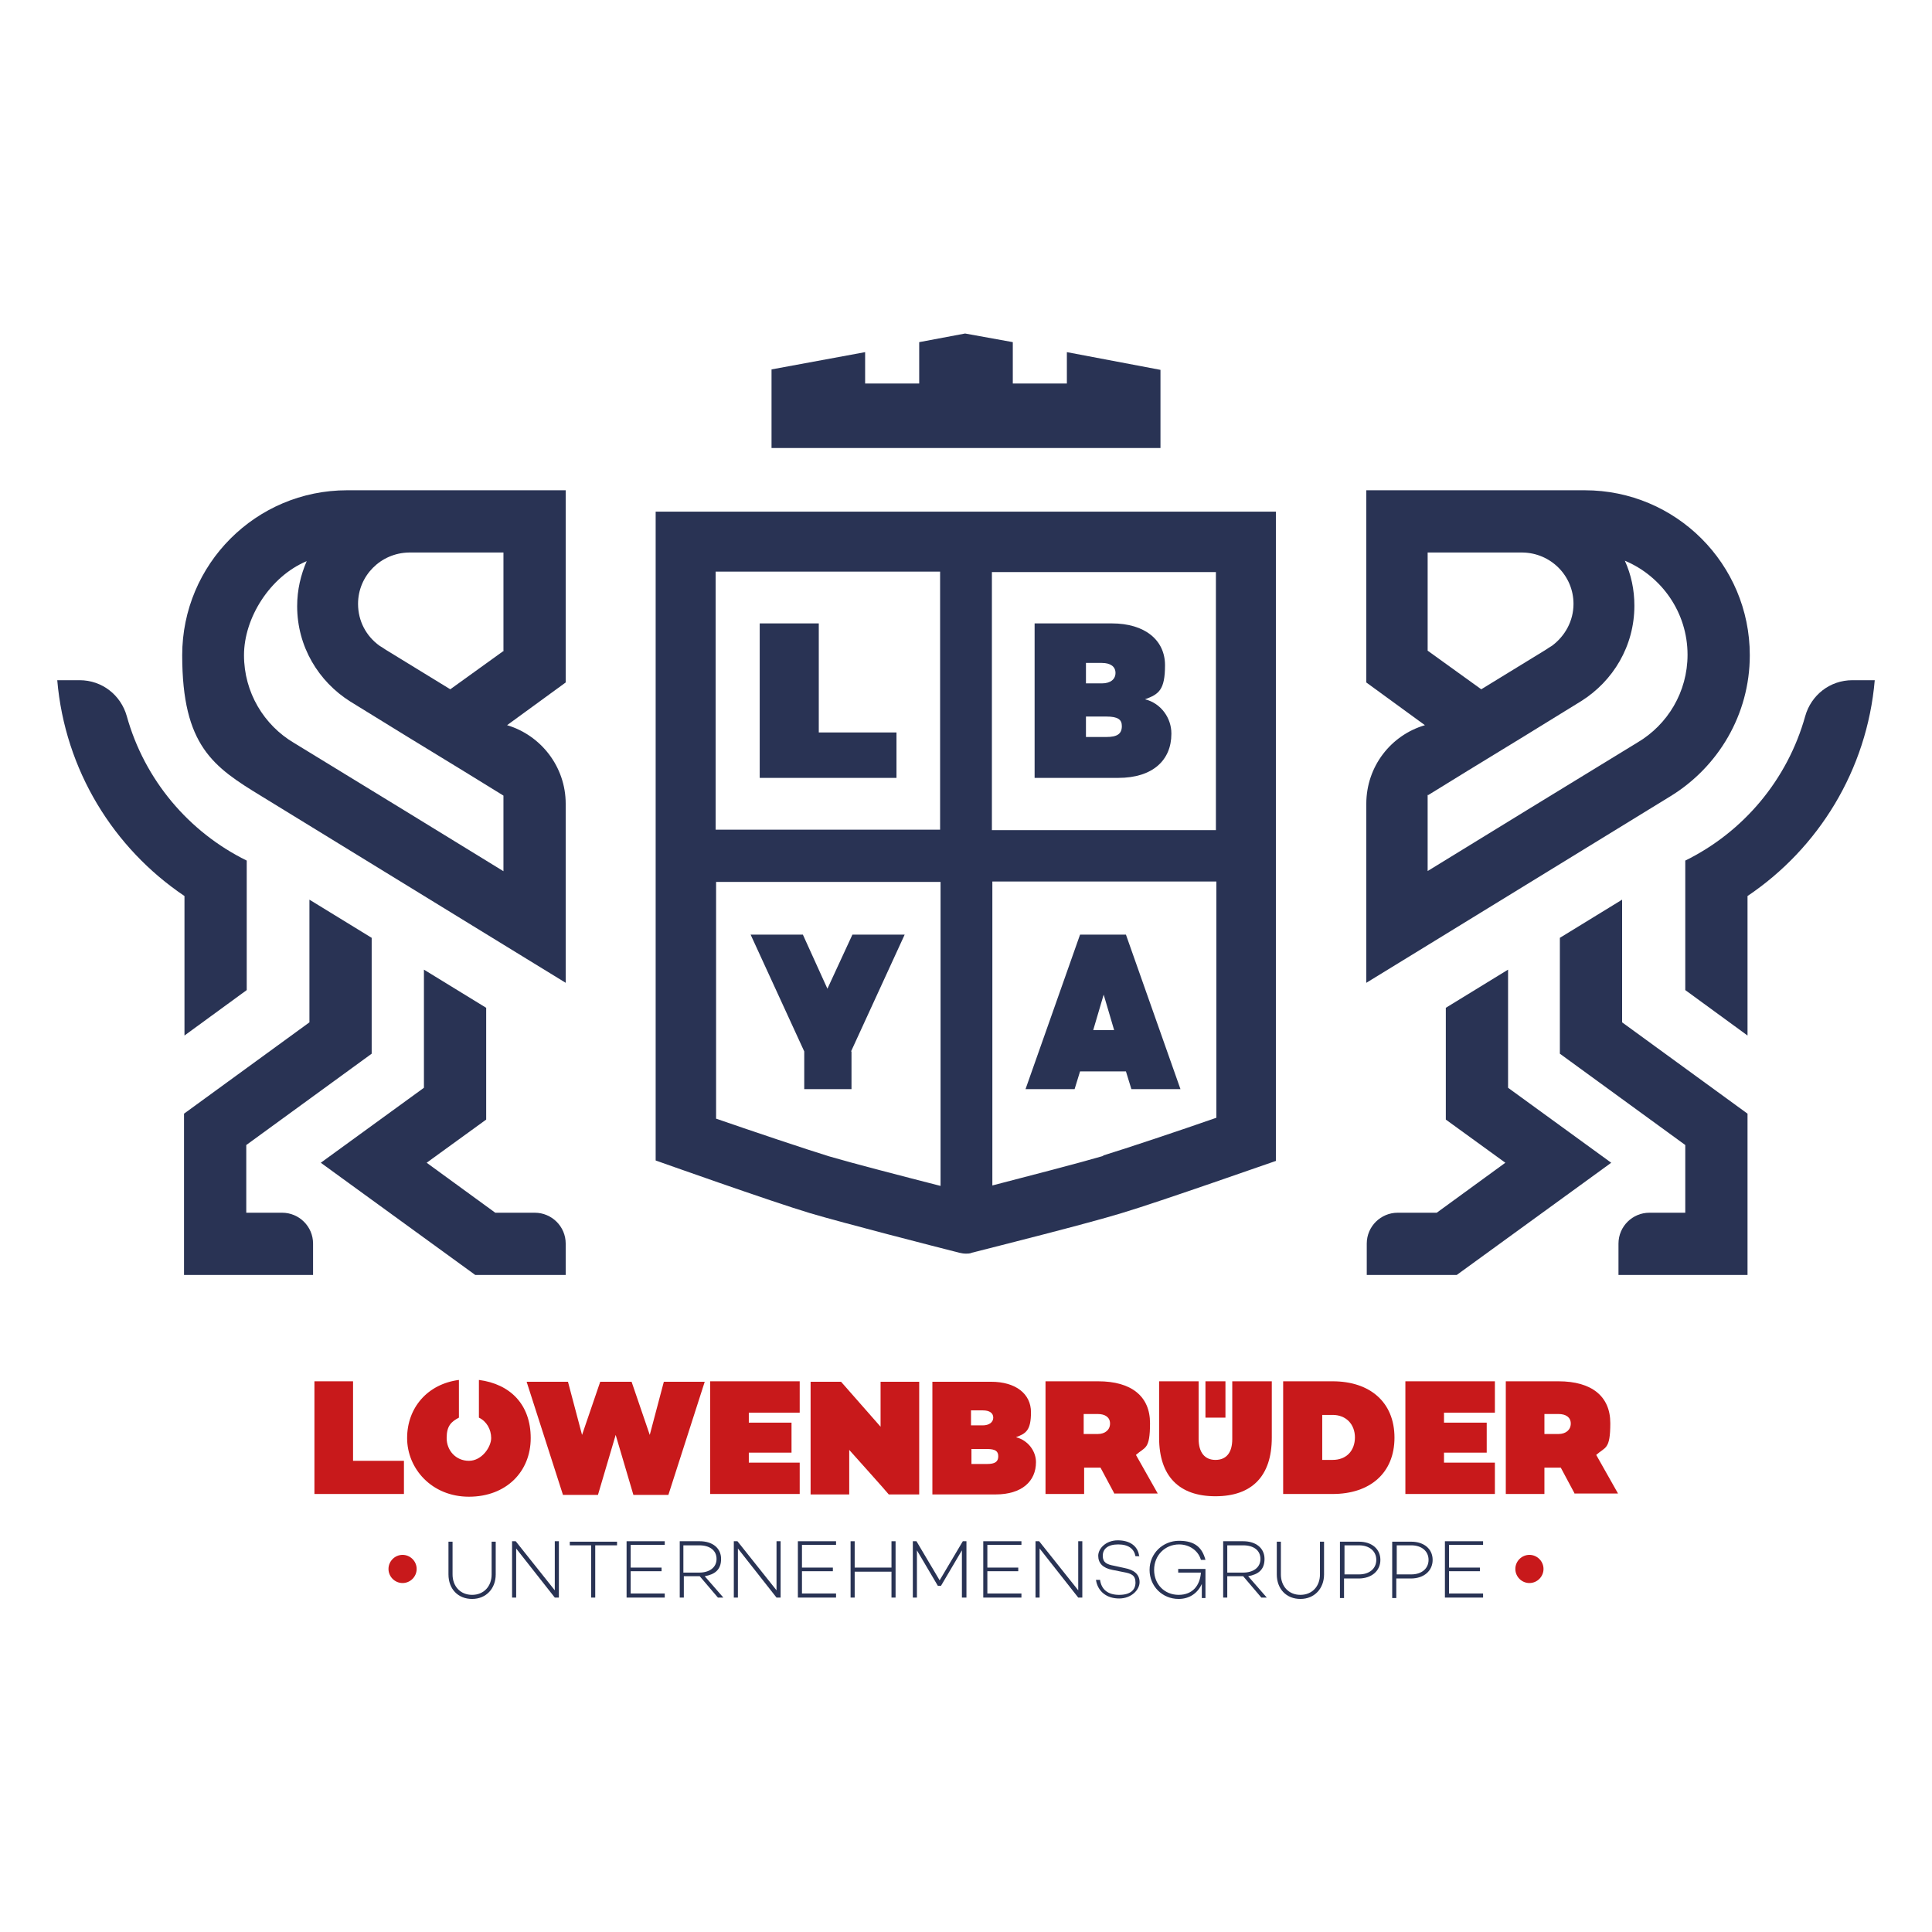 <?xml version="1.0" encoding="UTF-8"?>
<svg xmlns="http://www.w3.org/2000/svg" xmlns:xlink="http://www.w3.org/1999/xlink" id="Ebene_1" version="1.1" viewBox="0 0 425.2 425.2">
  <defs>
    <style>
      .st0, .st1 {
        fill: #c8191b;
      }

      .st2 {
        fill: #293354;
      }

      .st1 {
        fill-rule: evenodd;
      }

      .st3 {
        display: none;
      }
    </style>
  </defs>
  <g id="_x39_CUIOw.tif" class="st3">
    <image id="Ebene_11" data-name="Ebene_1" width="1102" height="776" transform="translate(-58.9 -67) scale(.5)"></image>
  </g>
  <polygon class="st2" points="255.4 81.4 234.8 77.5 234.8 84.4 222.9 84.4 222.9 75.3 212.4 73.4 202.3 75.3 202.3 84.4 190.4 84.4 190.4 77.5 169.8 81.3 169.8 98.6 169.8 98.6 190.4 98.6 202.3 98.6 222.9 98.6 234.8 98.6 255.4 98.6 255.4 98.6 255.4 84.4 255.4 84.4 255.4 81.4"></polygon>
  <g>
    <path class="st2" d="M40.6,227.9l13.7-10v-13.6s0,0,0,0v-14.9c-12.8-6.3-22.5-17.8-26.4-31.8h0c-1.3-4.6-5.4-7.9-10.4-7.9h0s-4.9,0-4.9,0c1.7,19.8,12.4,37,28,47.5v30.6Z"></path>
    <path class="st2" d="M81.8,206.4l-13.7-8.4v27l-27.6,20.1h0v35.5h2.1s26.3,0,26.3,0v-6.9c0-3.8-3.1-6.8-6.8-6.8h0s-7.9,0-7.9,0v-14.9l27.6-20.1h0s0,0,0,0v-25.6Z"></path>
    <path class="st2" d="M117.6,266.9h0s-8.6,0-8.6,0l-15.1-11,13.1-9.5h0s0,0,0,0v-24.6l-13.7-8.4v26l-22.7,16.5,4.4,3.2,29.6,21.5h19.9v-6.9c0-3.8-3.1-6.8-6.8-6.8Z"></path>
    <path class="st2" d="M124.5,176.9c0-8.2-5.5-15.1-12.9-17.3l12.9-9.4v-42.3h-48.1s0,0,0,0c-20.1,0-36.3,16.3-36.3,36.3s6.9,24.6,17.4,31h0s53.3,32.7,53.3,32.7h0s13.7,8.4,13.7,8.4v-39.4h0ZM110.9,191.8l-22-13.5h0l-24.2-14.8h0c-6.6-3.9-11-11.1-11-19.3s5.7-17.3,13.8-20.7c-1.3,3-2.1,6.3-2.1,9.9,0,8.9,4.7,16.6,11.7,21h0s12.5,7.7,12.5,7.7h0s12.6,7.7,12.6,7.7h0s8.6,5.3,8.6,5.3v16.8ZM110.9,143.2l-11.8,8.5-14.2-8.7-.6-.4-.8-.5h0c-2.9-2.1-4.7-5.4-4.7-9.2,0-6.2,5-11.2,11.2-11.3h0s6.1,0,6.1,0h14.7v21.6Z"></path>
  </g>
  <g>
    <path class="st2" d="M384.6,227.9l-13.7-10v-13.6s0,0,0,0v-14.9c12.8-6.3,22.5-17.8,26.4-31.8h0c1.3-4.6,5.4-7.9,10.4-7.9h0s4.9,0,4.9,0c-1.7,19.8-12.4,37-28,47.5v30.6Z"></path>
    <path class="st2" d="M343.3,206.4l13.7-8.4v27s27.6,20.1,27.6,20.1h0v16.9s0,18.6,0,18.6h-2.1s0,0,0,0h-26.3v-6.9c0-3.8,3.1-6.8,6.8-6.8h0s7.9,0,7.9,0v-14.9s-27.6-20.1-27.6-20.1h0s0,0,0,0v-25.6Z"></path>
    <path class="st2" d="M307.6,266.9h0s8.6,0,8.6,0l15.1-11-13.1-9.5h0s0,0,0,0v-24.6s13.7-8.4,13.7-8.4v26s22.7,16.5,22.7,16.5l-4.4,3.2-29.6,21.5h-.6s-1.2,0-1.2,0h-18v-6.9c0-3.8,3.1-6.8,6.8-6.8Z"></path>
    <path class="st2" d="M300.7,176.9v39.4s13.7-8.4,13.7-8.4h0s53.3-32.7,53.3-32.7h0c10.4-6.4,17.4-17.9,17.4-31,0-20.1-16.3-36.3-36.3-36.3,0,0,0,0,0,0h0s-34.4,0-34.4,0h-13.1s-.6,0-.6,0v42.3s12.9,9.4,12.9,9.4c-7.5,2.2-12.9,9.1-12.9,17.3h0ZM314.3,175l8.6-5.3h0s12.6-7.7,12.6-7.7h0s12.5-7.7,12.5-7.7h0c7-4.4,11.7-12.1,11.7-21,0-3.5-.7-6.8-2.1-9.9,8.1,3.4,13.8,11.4,13.8,20.7,0,8.2-4.4,15.4-11,19.3h0s-24.2,14.8-24.2,14.8h0l-22,13.5v-16.8ZM314.3,121.6h14.7s6.1,0,6.1,0h0c6.2.1,11.2,5.1,11.2,11.3,0,3.8-1.9,7.1-4.7,9.2h0s-.8.5-.8.5l-.6.4-14.2,8.7-11.8-8.5v-21.6Z"></path>
  </g>
  <path class="st2" d="M280.9,112.6h-136.6v142.8h0c0,0,25.6,9.1,34,11.6,7.4,2.2,27.3,7.3,32.8,8.7,0,0,0,0,0,0,.5.1.9.2,1.4.2s1,0,1.4-.2h0c5.5-1.4,25.4-6.4,32.9-8.7,8.4-2.5,33.9-11.5,34-11.5h0V112.6h0ZM267.6,182.7h-49.3v-56.8h49.3v56.8ZM206.9,125.8v56.8h-49.4v-56.8h49.4ZM157.6,246.1v-52h49.4v66.9c-8.2-2.1-19.4-5-24.5-6.5-5.2-1.6-16.5-5.4-24.9-8.3ZM242.8,254.4c-5.1,1.5-16.3,4.4-24.4,6.5v-66.9h49.3v52c-8.3,2.9-19.7,6.7-24.9,8.3Z"></path>
  <path class="st2" d="M197.3,161.2v10h-30.1v-34h13v24h17.1Z"></path>
  <g>
    <path class="st2" d="M109.1,346.5c0,3.1-2.1,5.4-5.2,5.4s-5.2-2.2-5.2-5.4v-7.2h.9v7.2c0,2.6,1.7,4.5,4.3,4.5s4.3-1.9,4.3-4.5v-7.2h.9v7.2Z"></path>
    <path class="st2" d="M123,339.2v12.4h-.9l-8.5-10.8v10.8h-.9v-12.4h.8l8.6,10.8v-10.8h.9Z"></path>
    <path class="st2" d="M135.7,340.1h-4.7v11.5h-.9v-11.5h-4.7v-.8h10.4v.8Z"></path>
    <path class="st2" d="M138.8,340.1v4.9h6.8v.8h-6.8v4.9h7.5v.9h-8.4v-12.4h8.4v.8h-7.5Z"></path>
    <path class="st2" d="M153.9,346.9h-3.4v4.7h-.9v-12.4h4.4c2.8,0,4.7,1.5,4.7,3.9s-1.4,3.4-3.6,3.8l4.1,4.7h-1.2l-4-4.7ZM150.4,346.1h3.5c2.2,0,3.8-1.1,3.8-3s-1.5-3-3.8-3h-3.5v6Z"></path>
    <path class="st2" d="M171.8,339.2v12.4h-.9l-8.5-10.8v10.8h-.9v-12.4h.8l8.6,10.8v-10.8h.9Z"></path>
    <path class="st2" d="M176.5,340.1v4.9h6.8v.8h-6.8v4.9h7.5v.9h-8.4v-12.4h8.4v.8h-7.5Z"></path>
    <path class="st2" d="M197.1,339.2v12.4h-.9v-5.7h-8.1v5.7h-.9v-12.4h.9v5.8h8.1v-5.8h.9Z"></path>
    <path class="st2" d="M212.6,351.6h-.9v-10.4s-4.6,7.8-4.6,7.8h-.7l-4.6-7.8v10.4s-.9,0-.9,0v-12.4h.8l5.1,8.6,5.1-8.6h.8v12.4Z"></path>
    <path class="st2" d="M217.3,340.1v4.9h6.8v.8h-6.8v4.9h7.5v.9h-8.4v-12.4h8.4v.8h-7.5Z"></path>
    <path class="st2" d="M238.2,339.2v12.4h-.9l-8.5-10.8v10.8h-.9v-12.4h.8l8.6,10.8v-10.8h.9Z"></path>
    <path class="st2" d="M250.8,342.5h-.9c-.3-1.6-1.5-2.6-3.8-2.6s-3.4,1-3.4,2.5.9,1.9,2.5,2.2l2.3.5c2.1.4,3.3,1.4,3.3,3.1s-1.8,3.6-4.5,3.6-4.7-1.5-5.1-4.1h.9c.3,2.1,1.7,3.3,4.2,3.3s3.6-1.1,3.6-2.7-.9-2-2.6-2.3l-2.5-.5c-2.1-.4-3.1-1.5-3.1-3.1s1.7-3.4,4.3-3.4,4.4,1.2,4.7,3.4Z"></path>
    <path class="st2" d="M259.3,345.3h6v6.4h-.8v-3.1c-.9,2-2.7,3.3-5.1,3.3-3.6,0-6.4-2.8-6.4-6.4s2.9-6.4,6.5-6.4,5.1,1.6,5.8,4.2h-1c-.6-2.1-2.6-3.4-4.8-3.4-3.1,0-5.5,2.4-5.5,5.6s2.3,5.5,5.4,5.5,4.7-2.1,4.9-4.9h-5v-.9Z"></path>
    <path class="st2" d="M273.5,346.9h-3.4v4.7h-.9v-12.4h4.4c2.8,0,4.7,1.5,4.7,3.9s-1.4,3.4-3.6,3.8l4.1,4.7h-1.2l-4-4.7ZM270.1,346.1h3.5c2.2,0,3.8-1.1,3.8-3s-1.5-3-3.8-3h-3.5v6Z"></path>
    <path class="st2" d="M291.4,346.5c0,3.1-2.1,5.4-5.2,5.4s-5.2-2.2-5.2-5.4v-7.2h.9v7.2c0,2.6,1.7,4.5,4.3,4.5s4.3-1.9,4.3-4.5v-7.2h.9v7.2Z"></path>
    <path class="st2" d="M303.8,343.3c0,2.4-1.9,4.1-4.8,4.1h-3.2v4.3h-.9v-12.4h4.2c2.8,0,4.7,1.6,4.7,4ZM302.9,343.3c0-1.9-1.5-3.2-3.8-3.2h-3.2v6.4h3.2c2.3,0,3.8-1.3,3.8-3.2Z"></path>
    <path class="st2" d="M315.3,343.3c0,2.4-1.9,4.1-4.8,4.1h-3.2v4.3h-.9v-12.4h4.2c2.8,0,4.7,1.6,4.7,4ZM314.4,343.3c0-1.9-1.5-3.2-3.8-3.2h-3.2v6.4h3.2c2.3,0,3.8-1.3,3.8-3.2Z"></path>
    <path class="st2" d="M318.9,340.1v4.9h6.8v.8h-6.8v4.9h7.5v.9h-8.4v-12.4h8.4v.8h-7.5Z"></path>
  </g>
  <g>
    <path class="st0" d="M88.9,321.5v7.3h-19.7v-24.8h8.5v17.5h11.2Z"></path>
    <path class="st0" d="M155.1,304.1l-8,24.9h-7.7l-3.9-13.2-3.9,13.2h-7.7l-8-24.9h9.1l3.1,11.7,4-11.7h6.9l4,11.7,3.1-11.7h9.1Z"></path>
    <path class="st0" d="M164.8,311v2.1h9.4v6.6h-9.4v2.2h11.2v6.9h-19.7v-24.8h19.7v6.9h-11.2Z"></path>
    <path class="st0" d="M202.3,304.1v24.8h-6.7c0-.1-8.7-9.8-8.7-9.8v9.8h-8.5v-24.8h6.7l8.7,9.9v-9.9h8.5Z"></path>
    <path class="st0" d="M228,321.8c0,4.2-3.1,7.1-8.9,7.1h-13.9v-24.8h12.9c5.5,0,8.8,2.7,8.8,6.7s-1.1,4.7-3.3,5.5c2.7.7,4.4,3.1,4.4,5.5ZM213.7,310.4v3.3h2.6c1.4,0,2.3-.7,2.3-1.7s-.8-1.6-2.3-1.6h-2.6ZM219.7,320.5c0-1.1-.6-1.6-2.5-1.6h-3.4v3.3h3.4c1.8,0,2.5-.5,2.5-1.7Z"></path>
    <path class="st0" d="M245.3,328.8l-3.1-5.8h-3.6v5.8h-8.5v-24.8h11.6c7.3,0,11.4,3.3,11.4,9.2s-1.1,5.2-3.1,7l4.8,8.5h-9.5ZM238.5,315.6h3.1c1.6,0,2.7-.9,2.7-2.3s-1.1-2.1-2.7-2.1h-3.1v4.4Z"></path>
    <path class="st0" d="M279.9,316.4c0,8.5-4.4,12.9-12.4,12.9s-12.4-4.4-12.4-12.9v-12.4h8.7v12.7c0,2.9,1.3,4.6,3.7,4.6s3.7-1.6,3.7-4.6v-12.7h8.7v12.4Z"></path>
    <path class="st0" d="M306.9,316.4c0,7.8-5.4,12.4-13.6,12.4h-10.9v-24.8h10.9c8.2,0,13.6,4.6,13.6,12.4ZM298.2,316.4c0-3-2-5-4.9-5h-2.3v9.9h2.3c3,0,4.9-2,4.9-5Z"></path>
    <path class="st0" d="M317.8,311v2.1h9.4v6.6h-9.4v2.2h11.2v6.9h-19.7v-24.8h19.7v6.9h-11.2Z"></path>
    <path class="st0" d="M346.6,328.8l-3.1-5.8h-3.6v5.8h-8.5v-24.8h11.6c7.3,0,11.4,3.3,11.4,9.2s-1.1,5.2-3.1,7l4.8,8.5h-9.5ZM339.9,315.6h3.1c1.6,0,2.7-.9,2.7-2.3s-1.1-2.1-2.7-2.1h-3.1v4.4Z"></path>
    <path class="st0" d="M105.4,303.7v8.3c1.7.8,2.7,2.6,2.7,4.5s-2,5-4.9,5-4.9-2.3-4.9-5,1-3.6,2.7-4.5v-8.3c-6.9.9-11.4,6.1-11.4,12.8s5.4,12.9,13.6,12.9,13.6-5.5,13.6-12.9-4.5-11.9-11.4-12.8Z"></path>
    <rect class="st0" x="263.5" y="305.8" width="8" height="4.4" transform="translate(575.5 40.5) rotate(90)"></rect>
  </g>
  <path class="st2" d="M257.8,161.5c0,5.8-4.1,9.7-11.7,9.7h-18.4v-34h17c7.3,0,11.7,3.7,11.7,9.2s-1.4,6.4-4.4,7.5c3.6.9,5.8,4.2,5.8,7.5ZM239,145.9v4.5h3.5c1.9,0,3-.9,3-2.3s-1.1-2.2-3-2.2h-3.5ZM246.9,159.8c0-1.4-.8-2.1-3.4-2.1h-4.5v4.5h4.5c2.4,0,3.4-.7,3.4-2.4Z"></path>
  <path class="st1" d="M336.6,348.4c1.7,0,3.1-1.4,3.1-3.1s-1.4-3.1-3.1-3.1-3.1,1.4-3.1,3.1,1.4,3.1,3.1,3.1Z"></path>
  <path class="st1" d="M88.6,348.4c1.7,0,3.1-1.4,3.1-3.1s-1.4-3.1-3.1-3.1-3.1,1.4-3.1,3.1,1.4,3.1,3.1,3.1Z"></path>
  <path class="st2" d="M187.4,231.4v8.3s-10.4,0-10.4,0v-8.3s-11.8-25.7-11.8-25.7h11.5l5.4,11.9,5.5-11.9h11.5l-11.8,25.7Z"></path>
  <path class="st2" d="M247.8,235.8h-10.1l-1.2,3.9h-10.8l12-34h10.1l12,34h-10.8l-1.2-3.9ZM245.2,226.7l-2.3-7.8-2.3,7.8h4.7Z"></path>
</svg>
